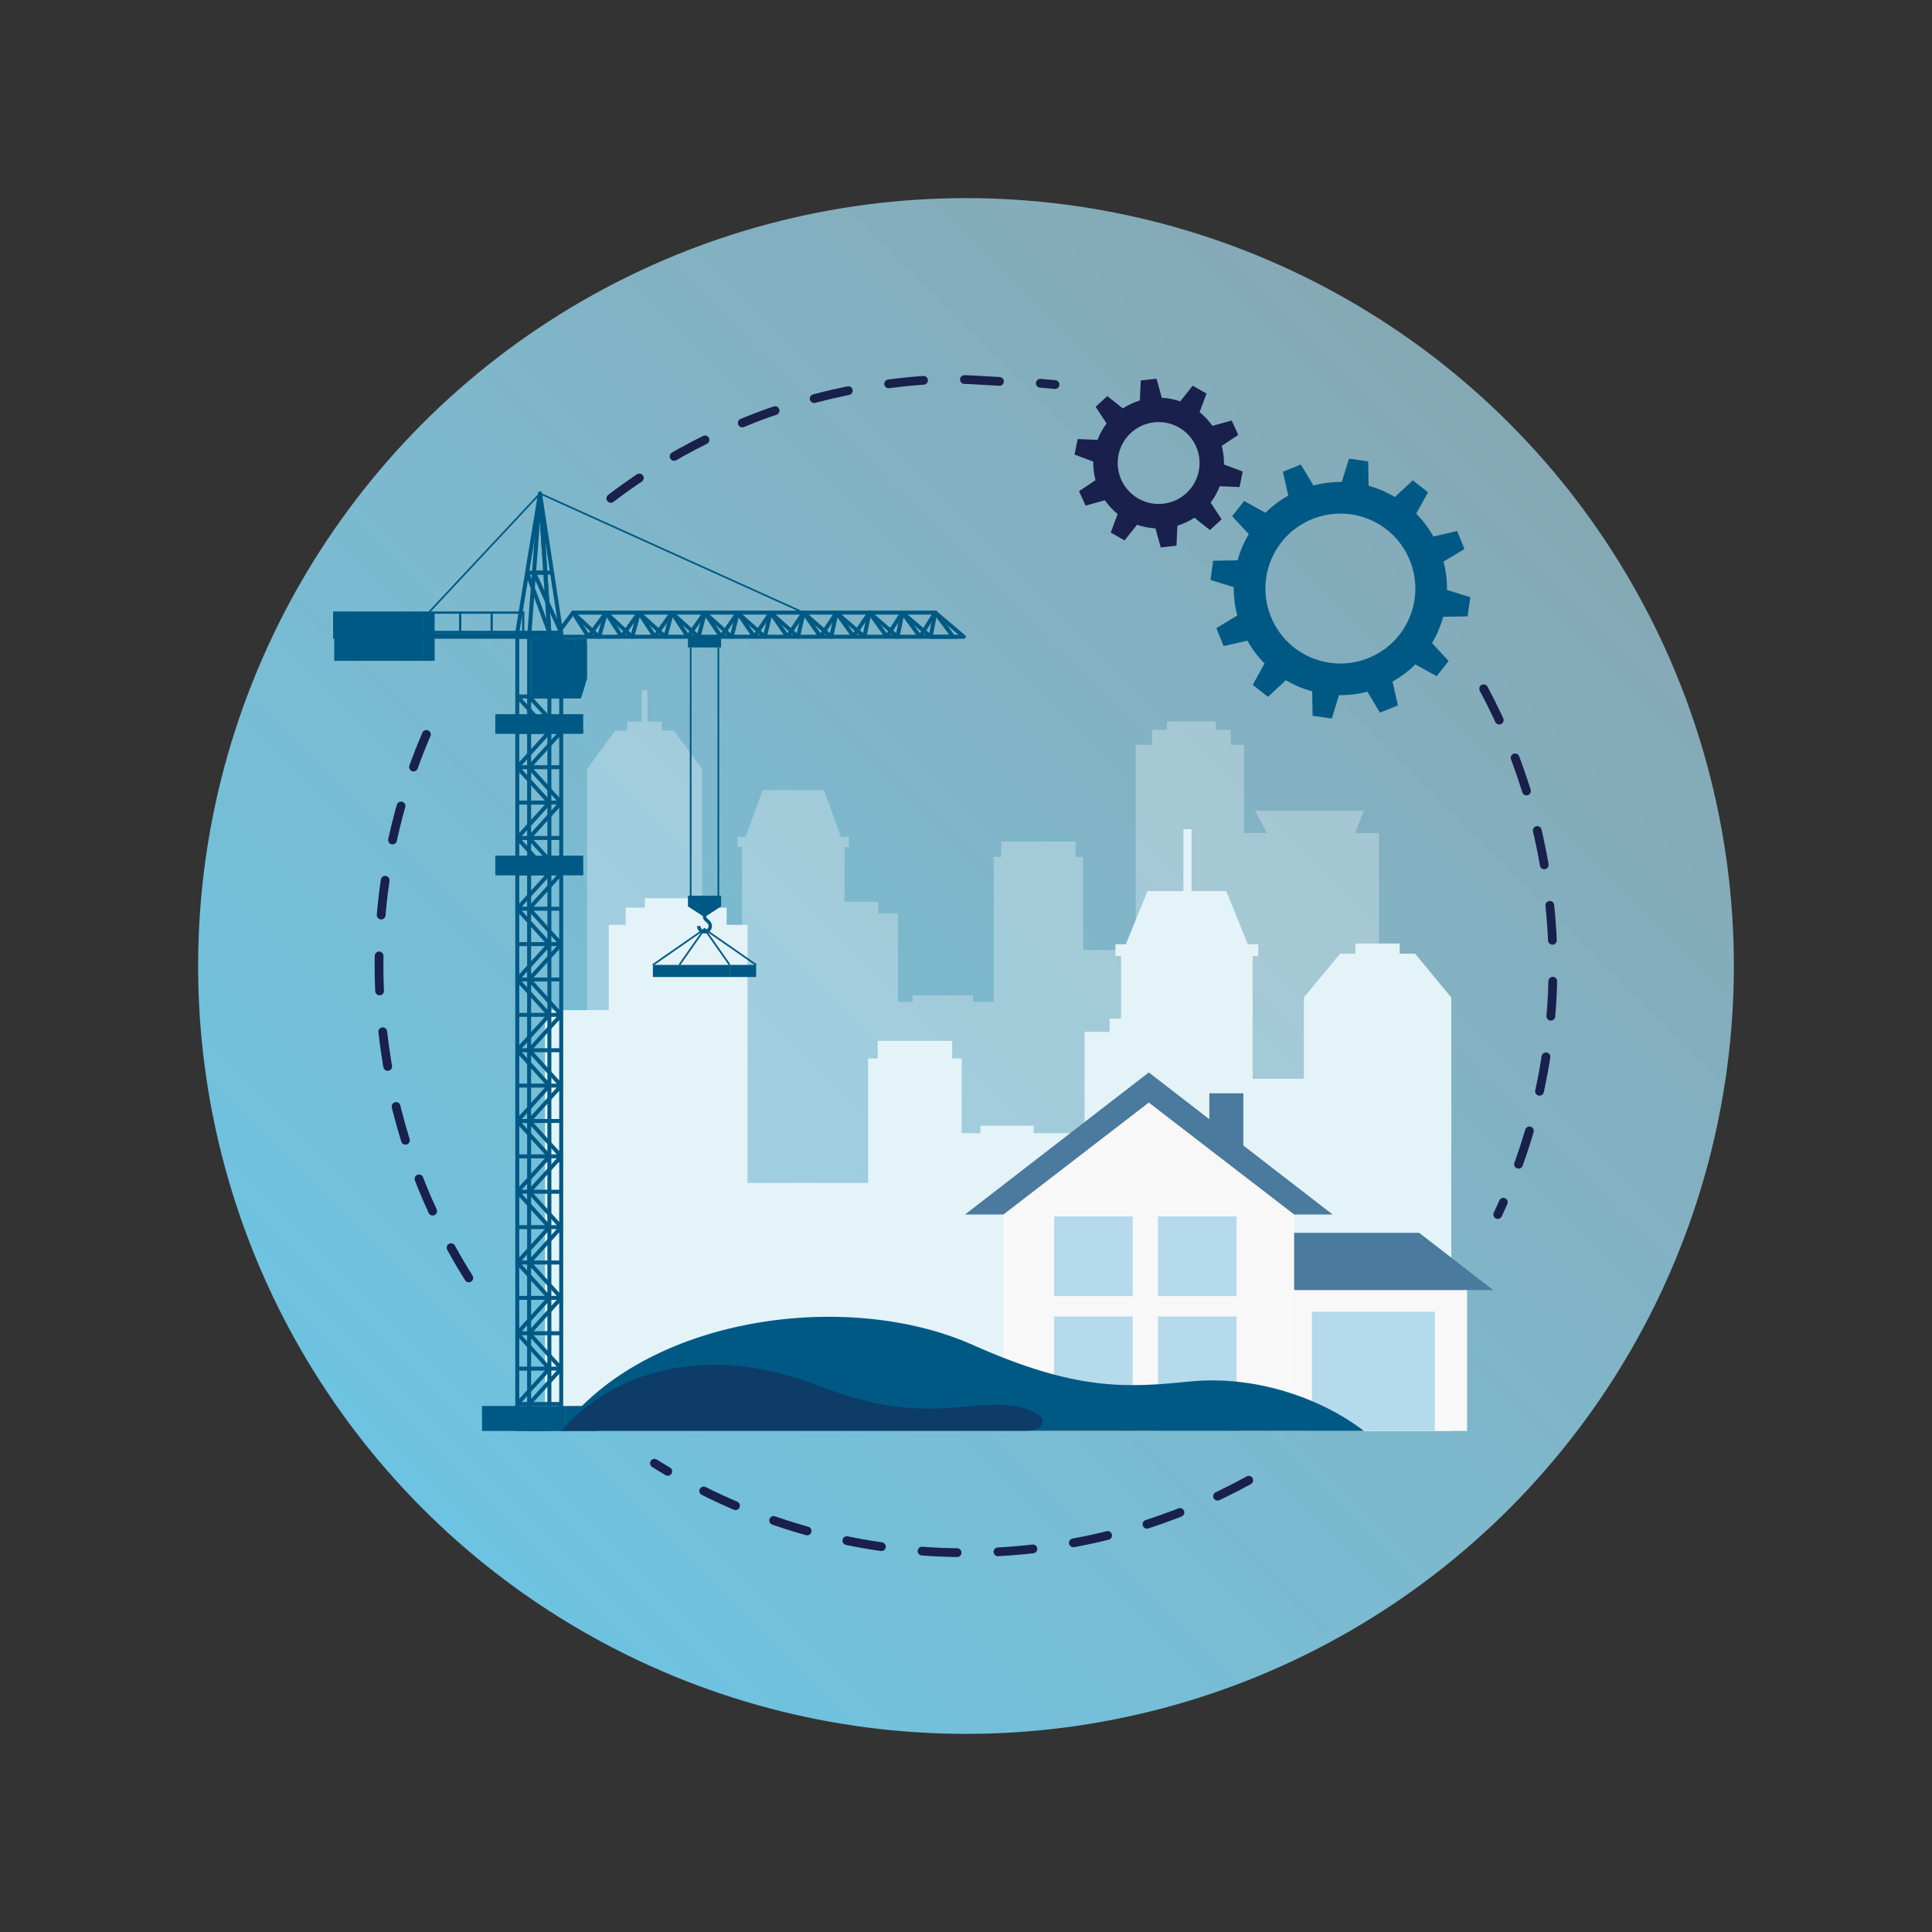 <svg xmlns="http://www.w3.org/2000/svg" xmlns:xlink="http://www.w3.org/1999/xlink" id="Layer_1" viewBox="0 0 1000 1000"><rect x="0" y="0" width="1000" height="1000" fill="#333333" stroke="none"/><defs><style>.cls-1,.cls-2,.cls-3,.cls-4,.cls-5,.cls-6,.cls-7,.cls-8,.cls-9,.cls-10{stroke-width:0px;}.cls-1,.cls-11{fill:none;}.cls-2,.cls-8{fill:#19204b;}.cls-3{fill:#f8f8f8;}.cls-4{fill:#e4f3f8;}.cls-5{fill:url(#linear-gradient);}.cls-6{fill:#4a7a9d;}.cls-7{fill:#005984;}.cls-8{isolation:isolate;opacity:.5;}.cls-12{opacity:.4;}.cls-13{opacity:.7;}.cls-9{fill:#b4daeb;}.cls-11{stroke:#19204b;stroke-dasharray:0 0 18.15 21.175;stroke-linecap:round;stroke-miterlimit:10;stroke-width:4.531px;}.cls-10{fill:#fff;}</style><linearGradient id="linear-gradient" x1="218.96" y1="989.04" x2="781.04" y2="426.96" gradientTransform="translate(1000 1208) rotate(-180)" gradientUnits="userSpaceOnUse"><stop offset="0" stop-color="#a9daec" stop-opacity=".7"></stop><stop offset=".998" stop-color="#6dc3e1"></stop></linearGradient></defs><g id="Layer_1-2"><circle class="cls-5" cx="500" cy="500" r="397.451"></circle></g><path class="cls-7" d="M640.574,290.025l-12.631.227-1.405,9.935,12.065,3.727c-.068,4.984.555,9.924,1.801,14.681l-10.83,6.514,3.75,9.3,12.325-2.809c2.402,4.293,5.381,8.27,8.881,11.827l-6.117,11.056,7.896,6.185,9.266-8.598c2.096,1.246,4.305,2.368,6.604,3.353,2.311.986,4.645,1.79,7.001,2.436l.227,12.631,9.935,1.405,3.727-12.065c4.984.057,9.924-.555,14.681-1.801l6.514,10.83,9.301-3.75-2.809-12.325c4.293-2.402,8.281-5.37,11.827-8.881l11.045,6.117,6.185-7.896-8.598-9.266c1.246-2.096,2.368-4.305,3.353-6.604.974-2.311,1.79-4.645,2.436-6.99l12.631-.227,1.405-9.935-12.076-3.727c.068-4.984-.555-9.924-1.801-14.681l10.83-6.514-3.75-9.3-12.325,2.809c-2.402-4.293-5.381-8.27-8.881-11.827l6.117-11.045-7.896-6.185-9.266,8.598c-2.096-1.246-4.305-2.368-6.604-3.353-2.311-.986-4.645-1.79-6.99-2.436l-.227-12.631-9.935-1.405-3.727,12.065c-4.984-.068-9.924.555-14.681,1.801l-6.514-10.83-9.301,3.75,2.809,12.325c-4.293,2.402-8.27,5.381-11.827,8.881l-11.045-6.117-6.185,7.896,8.598,9.266c-1.246,2.096-2.368,4.305-3.353,6.604-.974,2.288-1.79,4.633-2.436,6.978ZM658.077,289.447c8.394-19.722,31.187-28.898,50.898-20.515,19.722,8.394,28.898,31.175,20.504,50.898-8.394,19.722-31.187,28.898-50.898,20.504-19.711-8.383-28.898-31.164-20.504-50.886Z"></path><path class="cls-2" d="M641.583,252.098l1.643-8.032-9.708-3.648c.068-3.229-.317-6.48-1.167-9.629l8.553-5.675-3.398-7.454-9.992,2.753c-.861-1.235-1.812-2.436-2.855-3.58-1.178-1.291-2.436-2.458-3.75-3.523l3.58-9.618-7.137-4.044-6.468,8.1c-3.081-1.076-6.287-1.699-9.527-1.858l-2.753-9.89-8.145.929-.476,10.354c-3.07.918-6.027,2.288-8.802,4.101l-8.043-6.378-6.049,5.54,5.698,8.655c-2.005,2.628-3.58,5.494-4.713,8.485l-10.252-.442-1.643,8.032,9.708,3.648c-.068,3.24.317,6.48,1.167,9.629l-8.553,5.675,3.398,7.465,9.992-2.753c.861,1.235,1.812,2.436,2.855,3.58,1.178,1.291,2.436,2.458,3.75,3.523l-3.58,9.618,7.137,4.044,6.468-8.1c3.081,1.076,6.287,1.699,9.527,1.858l2.753,9.89,8.145-.929.476-10.354c3.07-.918,6.027-2.288,8.802-4.101l8.043,6.378,6.049-5.54-5.698-8.655c2.005-2.628,3.58-5.494,4.713-8.485l10.252.431ZM614.032,255.292c-8.632,7.907-22.045,7.318-29.952-1.314s-7.318-22.045,1.314-29.952c8.632-7.907,22.045-7.318,29.952,1.314,7.907,8.621,7.318,22.045-1.314,29.952Z"></path><g class="cls-13"><g class="cls-12"><polygon class="cls-10" points="303.887 740.64 303.887 397.937 318.512 378.124 324.697 378.124 324.697 373.514 332.163 373.514 332.163 357.235 335.097 357.235 335.097 373.514 342.573 373.514 342.573 378.124 348.747 378.124 363.372 397.937 363.372 493.967 384.046 493.967 384.046 438.402 381.78 438.402 381.78 433.089 385.983 433.089 394.717 409.016 426.47 409.016 435.205 433.089 439.407 433.089 439.407 438.402 437.13 438.402 437.13 466.711 454.61 466.711 454.61 472.727 464.749 472.727 464.749 518.561 472.395 518.561 472.395 515.207 503.616 515.207 503.616 518.561 514.366 518.561 514.366 443.534 518.241 443.534 518.241 435.57 556.779 435.57 556.779 443.534 560.642 443.534 560.642 491.667 587.853 491.667 587.853 385.488 596.304 385.488 596.304 377.694 604.041 377.694 604.041 373.446 629.291 373.446 629.291 377.694 637.029 377.694 637.029 385.488 643.882 385.488 643.882 431.14 655.743 431.14 649.614 419.642 705.904 419.642 701.362 431.14 713.766 431.14 713.766 740.64 303.887 740.64"></polygon></g></g><polygon class="cls-4" points="282.081 522.865 315.068 522.865 315.068 478.685 323.848 478.685 323.848 469.781 333.771 469.781 333.771 464.921 366.17 464.921 366.17 469.781 376.094 469.781 376.094 478.685 386.924 478.685 386.924 612.291 449.342 612.291 449.342 547.844 454.304 547.844 454.304 538.736 492.831 538.736 492.831 547.844 497.793 547.844 497.793 586.507 507.433 586.507 507.433 582.667 535.029 582.667 535.029 586.507 561.356 586.507 561.356 534.092 574.349 534.092 574.349 527.215 580.263 527.215 580.263 494.828 577.351 494.828 577.351 488.756 582.732 488.756 593.947 461.228 612.537 461.228 612.537 429.203 616.751 429.203 616.751 461.228 634.672 461.228 645.876 488.756 651.268 488.756 651.268 494.828 648.357 494.828 648.357 558.379 674.876 558.379 674.876 516.284 693.636 493.616 701.566 493.616 701.566 488.348 724.494 488.348 724.494 493.616 732.424 493.616 751.183 516.284 751.183 740.64 282.081 740.64 282.081 522.865"></polygon><rect class="cls-3" x="669.971" y="665.817" width="89.391" height="74.823"></rect><rect class="cls-9" x="679.056" y="678.946" width="63.608" height="61.694"></rect><rect class="cls-6" x="625.961" y="565.879" width="17.593" height="27.494"></rect><polygon class="cls-6" points="734.542 638.108 659.062 638.108 659.062 667.72 696.23 667.72 736.853 667.72 772.843 667.72 734.542 638.108"></polygon><polygon class="cls-6" points="594.616 555.083 499.515 628.603 689.728 628.603 594.616 555.083"></polygon><polygon class="cls-3" points="594.616 570.693 519.396 628.603 519.396 740.64 669.847 740.64 669.847 628.603 594.616 570.693"></polygon><rect class="cls-9" x="545.61" y="629.611" width="40.668" height="41.224"></rect><rect class="cls-9" x="599.385" y="629.611" width="40.668" height="41.224"></rect><rect class="cls-9" x="545.61" y="681.427" width="40.668" height="41.224"></rect><rect class="cls-9" x="599.385" y="681.427" width="40.668" height="59.224"></rect><path class="cls-1" d="M226.062,372.891c20.912-45.041,52.574-84.26,91.883-114.189"></path><path class="cls-1" d="M340.534,758.119c-38.686-24.276-71.64-57.072-96.086-95.928"></path><path class="cls-1" d="M777.023,629.408c-24.73,52.733-64.231,97.423-113.475,128.451"></path><path class="cls-11" d="M316.165,257.955c11.634-8.859,23.948-16.913,36.851-24.05,38.697-21.422,82.696-34.687,129.81-37.361,18.012-1.02,35.627,1.609,53.062,1.586l10.195.918"></path><path class="cls-11" d="M242.656,661.444c-3.886-6.174-7.556-12.506-11.011-18.986-20.017-37.621-32.41-80.079-34.97-125.415-2.923-51.657,7.239-101.037,27.596-144.9"></path><path class="cls-11" d="M646.35,766.185c-38.539,21.218-82.322,34.359-129.176,37.009-65.307,3.704-126.956-13.515-178.443-45.811"></path><path class="cls-11" d="M767.936,356.488c20.266,37.814,32.807,80.544,35.389,126.197,2.945,52.076-7.397,101.841-28.094,145.964"></path><rect class="cls-7" x="208.498" y="285.81" width="84.406" height=".884" transform="translate(-129.613 273.907) rotate(-46.929)"></rect><rect class="cls-7" x="347.275" y="211.398" width=".884" height="149.722" transform="translate(-56.357 485.194) rotate(-65.675)"></rect><rect class="cls-7" x="218.835" y="317.088" width="6.129" height="24.956"></rect><rect class="cls-7" x="172.987" y="317.088" width="45.845" height="24.956"></rect><polygon class="cls-7" points="338.189 499.79 337.68 499.065 364.777 480.26 378.042 499.167 377.317 499.676 364.55 481.483 338.189 499.79"></polygon><polygon class="cls-7" points="391.138 499.79 364.777 481.483 352.01 499.676 351.285 499.167 364.55 480.26 364.913 480.509 391.647 499.065 391.138 499.79"></polygon><rect class="cls-7" x="337.929" y="499.427" width="39.739" height="6.276"></rect><rect class="cls-7" x="377.669" y="499.427" width="13.718" height="6.276"></rect><path class="cls-7" d="M364.664,483.171c-2.13,0-3.863-1.733-3.863-3.863h1.767c0,1.155.94,2.096,2.096,2.096s2.096-.94,2.096-2.096c0-.623-.295-1.11-.544-1.405-.113-.136-.329-.317-.555-.498-.748-.623-1.892-1.575-1.892-3.263h1.767c0,.804.498,1.28,1.246,1.903.283.238.555.464.782.736.623.748.952,1.631.952,2.538.011,2.118-1.722,3.852-3.852,3.852Z"></path><polygon class="cls-7" points="356.077 463.607 356.077 469.158 364.664 474.698 373.239 469.158 373.239 463.607 356.077 463.607"></polygon><rect class="cls-7" x="357.051" y="335.111" width=".884" height="128.496"></rect><rect class="cls-7" x="371.381" y="335.111" width=".884" height="128.496"></rect><path class="cls-7" d="M499.526,328.778l-14.738-12.472c-.011-.011-.034-.023-.045-.034-.034-.023-.057-.045-.091-.068s-.057-.034-.091-.045-.057-.023-.091-.034-.068-.023-.113-.034c-.023,0-.034-.011-.045-.011h-.034c-.034-.011-.079-.011-.113-.011h-.091c-.034,0-.079.011-.113.011s-.057.011-.091.011c-.034.011-.068.023-.102.034s-.057.023-.091.034-.057.034-.091.045c-.034.023-.057.034-.079.057-.023.023-.045.034-.068.057-.034.023-.057.057-.079.079-.011.011-.023.011-.023.023-.011.011-.023.023-.023.045-.023.034-.045.068-.068.102-.011.023-.034.057-.045.079-.011.034-.034.068-.045.102s-.023.068-.034.102c0,.023-.011.034-.011.057l-2.084,10.739-13.277-11.328c-.011-.011-.023-.023-.045-.034-.034-.023-.057-.045-.091-.068s-.057-.034-.091-.045-.057-.023-.091-.034-.068-.023-.102-.034c-.011,0-.034-.011-.045-.011h-.045c-.034-.011-.068-.011-.113-.011h-.102c-.034,0-.068,0-.102.011-.034,0-.068.011-.102.023-.034.011-.057.023-.091.034s-.068.023-.091.034c-.034.011-.057.034-.091.045s-.057.034-.079.057c-.023.023-.057.045-.079.057-.023.023-.057.045-.079.079l-.034.034c-.011.011-.023.034-.034.045-.023.034-.045.057-.057.091-.023.034-.034.057-.045.091s-.023.057-.034.091-.023.068-.034.113c0,.011-.011.034-.011.045l-2.186,10.75-13.175-11.328c-.011-.011-.023-.023-.034-.023-.034-.023-.057-.045-.091-.068-.023-.023-.057-.034-.091-.045s-.057-.023-.091-.045c-.034-.011-.068-.023-.102-.034-.011,0-.034-.011-.045-.011h-.045c-.034-.011-.068-.011-.113-.011h-.102c-.034,0-.068,0-.102.011-.034,0-.068.011-.091.011-.034.011-.068.023-.102.034s-.057.023-.079.034c-.034.011-.068.034-.102.045-.023.011-.057.034-.079.045-.034.023-.057.045-.079.068l-.068.068-.034.034c-.011.011-.023.034-.034.045-.023.023-.045.057-.057.091-.023.034-.034.057-.045.091s-.023.057-.034.091-.023.068-.034.102c0,.011-.011.034-.011.045l-2.288,10.762-13.073-11.328c-.011-.011-.023-.011-.034-.023-.034-.023-.057-.045-.091-.068-.023-.023-.057-.034-.091-.045s-.057-.023-.091-.034-.068-.023-.113-.034c-.011,0-.023-.011-.045-.011h-.045c-.034-.011-.079-.011-.113-.011h-.102c-.034,0-.068,0-.102.011-.034,0-.068.011-.102.023-.034.011-.057.011-.091.023-.034.011-.068.023-.102.034s-.057.023-.079.045c-.034.023-.057.034-.091.057-.023.023-.045.034-.068.057-.034.023-.057.057-.091.079l-.034.034c-.011.011-.011.023-.023.034-.023.034-.045.057-.068.091-.023.023-.034.057-.045.079-.011.034-.023.057-.045.091-.011.034-.023.068-.034.102,0,.011-.011.023-.011.045l-2.39,10.773-12.971-11.328c-.011-.011-.023-.011-.034-.023-.034-.023-.057-.045-.091-.068-.023-.023-.057-.034-.091-.045s-.057-.023-.091-.034-.068-.023-.102-.034c-.011,0-.023-.011-.045-.011-.011,0-.034,0-.045-.011-.034-.011-.068-.011-.113-.011h-.102c-.034,0-.057,0-.091.011-.034,0-.068.011-.113.023-.034.011-.057.011-.079.023-.034.011-.068.023-.102.034-.023.011-.057.023-.079.045-.034.023-.068.034-.091.057-.023.011-.045.034-.068.057-.034.023-.057.057-.091.079l-.034.034c-.011.011-.011.023-.023.034-.023.034-.045.057-.068.091-.023.023-.034.057-.045.079-.011.034-.023.057-.045.091-.011.034-.023.068-.034.102,0,.011-.011.023-.011.045l-2.492,10.784-12.869-11.328c-.011-.011-.023-.011-.034-.023-.023-.023-.057-.045-.091-.068s-.057-.034-.091-.057c-.023-.011-.057-.023-.091-.034s-.068-.023-.102-.034c-.011,0-.023-.011-.034-.011-.023,0-.034,0-.045-.011-.034-.011-.068-.011-.102-.011h-.102c-.034,0-.057,0-.091.011-.034,0-.068.011-.102.023-.034.011-.057.011-.091.023-.034.011-.068.023-.102.034s-.057.023-.091.045c-.034.011-.057.034-.091.057-.023.023-.057.034-.079.057-.034.023-.057.045-.079.079l-.034.034c-.011.011-.011.023-.023.034-.023.034-.045.057-.068.091-.023.023-.034.057-.045.091s-.023.057-.045.091c-.011.034-.023.068-.034.102,0,.011-.011.023-.011.034l-2.594,10.796-12.767-11.328c-.011-.011-.023-.011-.034-.023-.034-.023-.057-.045-.091-.068-.023-.023-.057-.034-.079-.045-.034-.011-.057-.034-.091-.045s-.068-.023-.102-.034c-.011,0-.023-.011-.034-.011-.023,0-.034,0-.057-.011-.034-.011-.068-.011-.113-.011h-.091c-.034,0-.068,0-.102.011-.034,0-.057.011-.091.011-.034.011-.068.011-.102.023-.023.011-.057.023-.079.034-.034.011-.068.034-.102.045-.023.011-.045.034-.079.045-.034.023-.057.045-.091.068-.023.023-.045.045-.079.068-.011.011-.034.023-.045.034s-.011.023-.023.034c-.023.023-.045.057-.057.091-.023.023-.034.057-.057.091-.011.034-.023.057-.045.091-.011.034-.023.068-.034.102,0,.011-.011.023-.011.034l-2.696,10.807-12.654-11.328c-.011-.011-.023-.011-.034-.023-.034-.023-.057-.045-.091-.068-.023-.023-.057-.034-.079-.045-.034-.011-.057-.023-.091-.045-.034-.011-.068-.023-.102-.034-.011,0-.023-.011-.034-.011-.023,0-.034,0-.057-.011-.034-.011-.068-.011-.113-.011h-.193c-.034,0-.068.011-.113.011-.034.011-.057.011-.091.023-.034.011-.068.023-.102.034-.023.011-.057.023-.079.034-.034.023-.068.034-.091.057-.023.011-.045.034-.068.057-.034.023-.057.057-.091.079l-.034.034c-.011.011-.011.023-.023.023-.023.034-.045.057-.068.091-.023.023-.034.057-.045.079-.011.034-.023.057-.045.091-.011.034-.023.068-.034.102,0,.011-.011.023-.011.034l-2.798,10.83-12.552-11.328c-.011-.011-.023-.011-.023-.023-.034-.023-.057-.045-.091-.068-.023-.023-.057-.034-.079-.045-.034-.011-.057-.034-.091-.045s-.068-.023-.102-.034c-.011,0-.023-.011-.034-.011-.023,0-.045,0-.057-.011-.034-.011-.068-.011-.102-.023h-.204c-.034,0-.068.011-.102.011-.034.011-.068.011-.091.023-.034.011-.057.023-.091.034s-.068.023-.091.045c-.034.011-.057.034-.079.045-.023.023-.057.034-.079.057-.023.023-.057.045-.079.068-.011.011-.034.023-.045.034s-.011.023-.023.034c-.023.023-.045.057-.068.091-.023.023-.034.057-.057.079-.011.023-.023.057-.045.091-.011.034-.034.068-.045.102,0,.011-.011.023-.011.034l-2.9,10.841-12.45-11.328c-.011-.011-.023-.011-.023-.023-.023-.023-.057-.045-.091-.068-.023-.023-.057-.034-.079-.057-.023-.011-.057-.023-.079-.034-.034-.011-.068-.034-.113-.045-.011,0-.023-.011-.034-.011-.023,0-.034,0-.057-.011-.034-.011-.079-.011-.113-.023h-.193c-.034,0-.068.011-.102.011-.034.011-.068.011-.102.023-.034.011-.057.023-.091.034s-.068.023-.091.045c-.023.011-.057.034-.079.045-.034.023-.057.034-.079.057-.023.023-.057.045-.079.068-.011.011-.034.023-.045.045-.011.011-.011.023-.023.023-.023.023-.045.057-.068.091-.023.023-.034.057-.057.091-.011.023-.023.057-.034.079-.011.034-.034.068-.045.102,0,.011-.011.023-.011.034l-3.002,10.852-12.348-11.34-.023-.023c-.034-.023-.057-.045-.091-.068-.023-.023-.057-.034-.079-.057-.023-.011-.057-.034-.091-.045s-.068-.034-.102-.045c-.011,0-.023-.011-.034-.011-.023-.011-.034-.011-.057-.011-.034-.011-.079-.011-.113-.023h-.193c-.034,0-.068.011-.091.011-.034.011-.068.011-.102.023-.034.011-.057.023-.091.034s-.068.023-.102.045c-.034.011-.057.034-.079.045-.034.023-.057.034-.079.057-.034.023-.057.045-.079.068-.011.011-.034.023-.045.045l-.023.023c-.023.023-.045.057-.068.091-.023.023-.034.057-.057.079-.011.023-.023.057-.045.091-.011.034-.034.068-.045.102,0,.011-.011.023-.011.034l-3.104,10.864-12.246-11.34c-.419-.385-1.076-.363-1.461.057s-.363,1.076.057,1.461l13.469,12.472c.011.011.023.011.023.023.023.023.057.045.079.057.023.023.057.034.091.057.023.011.057.023.079.045.034.011.068.034.102.045.011,0,.023.011.034.011.023.011.045.011.068.011s.034.011.057.011c.057.011.113.011.17.011.068,0,.125-.011.193-.023.023,0,.034-.011.057-.011.045-.011.091-.023.125-.045.023-.011.045-.023.068-.023.045-.023.079-.045.125-.068.011-.011.034-.023.045-.034.057-.034.102-.079.147-.125l.011-.011c.011-.011.011-.023.023-.034.034-.034.057-.079.091-.113.011-.023.023-.045.034-.057.023-.034.034-.068.045-.102.011-.023.023-.045.023-.068,0-.011.011-.023.011-.034l3.115-10.864,12.359,11.34c.011.011.023.011.034.023.023.023.057.045.079.057.034.023.057.034.091.057.023.011.057.023.079.034.034.011.068.034.113.045.011,0,.023.011.034.011.023,0,.034.011.057.011.011,0,.034.011.057.011.057.011.113.011.17.011.068,0,.125-.011.193-.023.023,0,.034-.011.057-.011.045-.011.091-.023.125-.045.023-.011.045-.023.068-.023.045-.023.079-.045.125-.068.011-.011.034-.023.045-.034.057-.034.102-.079.147-.125l.011-.011c.011-.011.011-.023.023-.034.034-.034.057-.079.091-.113.011-.023.023-.045.034-.057.023-.034.034-.068.045-.102.011-.023.023-.045.023-.079,0-.011.011-.023.011-.034l3.002-10.852,12.461,11.34c.011.011.023.011.034.023.023.023.057.045.079.057.034.023.057.034.091.057.023.011.045.023.079.034s.079.034.113.045c.011,0,.023.011.045.011s.034.011.057.011c.011,0,.034.011.045.011.057.011.113.011.17.011.068,0,.125-.011.193-.023.023,0,.034-.011.057-.011.045-.011.091-.023.136-.045.023-.011.045-.023.057-.023.045-.023.079-.045.125-.068.011-.011.034-.023.045-.034.057-.034.102-.079.147-.136l.011-.011c.011-.011.011-.023.023-.023.034-.034.057-.079.091-.113.011-.023.023-.045.034-.057.023-.034.034-.068.045-.102.011-.023.023-.045.023-.079,0-.011.011-.023.011-.045l2.9-10.841,12.563,11.34c.011.011.023.011.034.023.023.023.057.045.079.057.034.023.057.034.091.057.023.011.057.023.079.034.034.011.068.034.113.045.011,0,.034.011.045.011s.034.011.045.011.034.011.045.011c.057.011.113.011.17.011.068,0,.125-.011.193-.023.023,0,.034-.011.057-.011.045-.011.091-.023.136-.045.023-.011.045-.023.068-.023.045-.023.079-.045.125-.068.011-.011.034-.023.045-.034.057-.034.102-.079.147-.136l.011-.011c.011-.011.011-.023.023-.034.034-.034.057-.079.091-.113.011-.023.023-.045.034-.057.023-.034.034-.068.045-.102.011-.023.023-.045.023-.079,0-.011.011-.023.011-.045l2.798-10.83,12.676,11.34c.011.011.023.011.034.023.023.023.045.034.079.057s.057.034.091.057c.023.011.057.023.079.034.034.011.079.034.113.045.011,0,.034.011.045.011h.023c.068.011.147.023.215.023h0c.068,0,.136-.011.193-.023.023,0,.034-.011.057-.011.045-.011.091-.023.136-.045.023-.011.045-.023.057-.023.045-.023.079-.045.125-.068.011-.011.034-.023.045-.034.057-.045.102-.079.147-.136h0c.011-.011.011-.023.023-.023.034-.034.068-.079.091-.125.011-.023.023-.045.034-.057.023-.034.034-.068.045-.113.011-.023.023-.045.023-.079,0-.011.011-.034.011-.045l2.696-10.818,12.778,11.34c.011.011.023.023.034.023.023.023.045.034.079.057s.057.034.091.057c.023.011.045.023.079.034s.079.034.113.045c.011,0,.034.011.045.011h.023c.068.011.136.023.215.023h.011c.068,0,.136-.011.193-.023.023,0,.034-.011.057-.011.045-.011.091-.023.136-.045.023-.011.045-.023.057-.023.045-.023.079-.045.125-.068.011-.011.034-.023.045-.034.057-.045.102-.091.147-.136h0c.011-.011.011-.023.023-.023.034-.034.057-.079.091-.125.011-.023.023-.045.034-.068.023-.034.034-.068.045-.102.011-.023.023-.057.023-.079,0-.011.011-.034.011-.045l2.594-10.807,12.88,11.317c.011.011.023.023.045.034.023.023.045.034.068.057.034.023.068.034.102.057.023.011.045.023.068.034.045.011.079.034.125.045.011,0,.034.011.045.011h.023c.068.011.136.023.204.023h.011c.068,0,.136-.011.193-.023.023,0,.034-.011.057-.011.045-.011.091-.023.136-.045.023-.011.045-.023.068-.023.045-.023.079-.045.125-.068.011-.011.034-.023.045-.034.057-.045.102-.091.147-.136h0c.011-.011.011-.023.023-.034.034-.034.057-.079.091-.125.011-.023.023-.045.034-.068.023-.034.034-.068.045-.102.011-.023.023-.057.023-.079,0-.011.011-.034.011-.045l2.492-10.796,12.982,11.34c.011.011.034.023.045.034.023.023.045.034.079.057s.068.034.091.057c.023.011.045.023.068.034.045.011.079.034.125.045.011,0,.034.011.045.011h.023c.068.011.136.023.204.023h.011c.068,0,.136-.011.193-.023.023,0,.034-.011.057-.011.045-.011.091-.023.136-.045.023-.011.045-.023.068-.034.045-.023.079-.045.125-.068.023-.011.034-.023.057-.034.057-.045.102-.091.147-.136h0c.011-.011.011-.023.023-.023.034-.045.068-.079.091-.125.011-.023.023-.045.034-.068.023-.034.034-.068.045-.102.011-.023.023-.057.023-.079s.011-.034.011-.057l2.39-10.784,13.084,11.34c.011.011.034.023.045.034.023.023.045.034.079.057s.068.034.091.057c.023.011.045.023.079.034.045.011.079.034.125.045.011,0,.034.011.045.011h.011c.068.011.125.023.193.023h.011c.068,0,.136-.011.204-.023.023,0,.034-.011.057-.011.045-.011.091-.023.136-.045.023-.011.045-.023.068-.034.045-.023.079-.045.125-.068.023-.011.034-.023.057-.034.057-.045.102-.091.147-.136h0q.011-.011.011-.023c.034-.045.068-.091.091-.136.011-.023.023-.045.034-.068.023-.034.034-.068.045-.113.011-.023.023-.057.023-.079s.011-.034.023-.057l2.288-10.773,13.186,11.34c.011.011.034.023.045.034.023.023.045.034.079.057s.068.034.102.057c.023.011.045.023.068.034.045.023.091.034.136.045.011,0,.023.011.045.011h.011c.057.011.125.023.181.023h.011c.068,0,.136-.011.204-.023.023,0,.034-.011.057-.011.045-.011.091-.023.136-.045.023-.011.045-.023.068-.034.045-.023.079-.045.125-.068.023-.011.034-.023.057-.034.057-.045.102-.091.147-.136h0q.011-.011.011-.023c.034-.045.068-.091.091-.136.011-.023.023-.045.034-.068.011-.034.034-.068.045-.102.011-.023.023-.057.023-.079s.011-.034.011-.057l2.186-10.762,13.288,11.34c.011.011.034.023.045.034.023.023.045.034.079.057s.068.034.091.057c.023.011.034.023.057.023q.011,0,.023.011c.034.011.079.023.113.034.023,0,.034.011.057.011h.011c.057.011.113.011.17.011h17.162c.43,0,.816-.272.974-.68.147-.431.023-.884-.306-1.167ZM482.953,328.529l1.847-9.516,11.249,9.516h-13.095Z"></path><rect class="cls-7" x="172.389" y="327.68" width="119.128" height="2.923"></rect><path class="cls-7" d="M271.398,327.68h-98.998v-11.181h98.998v11.181ZM173.579,326.501h96.641v-8.825h-96.641v8.825Z"></path><rect class="cls-7" x="188.69" y="317.088" width="1.178" height="10.003"></rect><rect class="cls-7" x="205.003" y="317.088" width="1.178" height="10.003"></rect><rect class="cls-7" x="221.305" y="317.088" width="1.178" height="10.003"></rect><rect class="cls-7" x="237.606" y="317.088" width="1.178" height="10.003"></rect><rect class="cls-7" x="253.907" y="317.088" width="1.178" height="10.003"></rect><path class="cls-7" d="M275.012,328.529l2.118-28.026,5.132,11.34,1.054,15.712c.034.544.487.963,1.031.963h6.129c.306,0,.589-.136.782-.363s.283-.532.238-.838l-10.977-72.07c0-.023-.011-.057-.023-.079-.011-.034-.011-.068-.023-.102-.011-.034-.034-.068-.045-.102-.011-.023-.023-.057-.034-.079-.023-.034-.045-.068-.079-.102-.011-.023-.023-.034-.034-.057l-.102-.102c-.011-.011-.023-.023-.045-.034-.045-.034-.091-.057-.136-.091-.011-.011-.023-.011-.034-.023-.113-.057-.249-.102-.385-.113h-.204c-.023,0-.057.011-.079.023-.045.011-.079.011-.125.023-.023.011-.034.011-.045.023-.045.023-.091.034-.136.057-.011.011-.023.023-.034.023-.045.023-.079.057-.125.091l-.045.045c-.034.034-.068.057-.091.091-.011.023-.034.045-.045.068-.023.034-.045.068-.068.102-.011.023-.023.057-.034.079-.011.034-.034.068-.045.102-.011.023-.011.057-.023.091-.011.034-.011.079-.023.113v.023l-5.54,73.192h2.096v.023ZM285.32,326.456l-.623-9.233,4.18,9.233h-3.557ZM288.345,320.237l-4.033-8.904-.929-13.888h1.495l3.466,22.792ZM284.55,295.36h-1.314l-1.042-15.486,2.356,15.486ZM281.877,305.963l-3.863-8.519h3.285l.578,8.519ZM279.452,269.917l1.711,25.443h-3.636l1.926-25.443Z"></path><path class="cls-7" d="M484.641,316.057h-188.525l-10.739,14.545h210.003l-10.739-14.545ZM313.63,318.912l6.219,9.618h-13.231l7.012-9.618ZM304.635,327.736l-6.117-9.606h13.129l-7.012,9.606ZM315.578,318.119h13.129l-6.922,9.606-6.208-9.606ZM330.69,318.912l6.31,9.618h-13.231l6.922-9.618ZM332.639,318.119h13.129l-6.831,9.606-6.299-9.606ZM347.739,318.912l6.389,9.618h-13.231l6.842-9.618ZM349.699,318.119h13.129l-6.74,9.606-6.389-9.606ZM364.799,318.912l6.48,9.618h-13.231l6.752-9.618ZM366.759,318.119h13.129l-6.65,9.606-6.48-9.606ZM381.848,318.912l6.57,9.618h-13.231l6.661-9.618ZM383.808,318.119h13.129l-6.57,9.606-6.559-9.606ZM398.909,318.912l6.661,9.618h-13.231l6.57-9.618ZM400.869,318.119h13.129l-6.48,9.606-6.65-9.606ZM415.958,318.912l6.752,9.618h-13.231l6.48-9.618ZM417.929,318.119h13.129l-6.389,9.606-6.74-9.606ZM433.018,318.912l6.842,9.618h-13.231l6.389-9.618ZM434.989,318.119h13.095l-6.4,9.414-6.695-9.414ZM450.056,318.889l6.944,9.64h-13.492l6.548-9.64ZM452.05,318.119h13.129l-6.208,9.606-6.922-9.606ZM467.128,318.912l7.012,9.618h-13.231l6.219-9.618ZM469.11,318.119h13.129l-6.117,9.606-7.012-9.606ZM484.177,318.912l7.103,9.618h-13.231l6.129-9.618ZM296.569,318.912l6.129,9.618h-13.231l7.103-9.618Z"></path><path class="cls-7" d="M280.54,255.349c-.034-.521-.453-.94-.986-.963-.532-.034-.986.351-1.065.872l-11.781,72.07c-.045.306.034.612.227.838s.487.363.793.363h16.619c.283,0,.555-.125.759-.329.193-.215.295-.487.272-.782l-4.837-72.07ZM282.851,320.464l-8.542-23.019h7.001l1.541,23.019ZM279.09,264.457l2.073,30.903h-7.125l5.052-30.903ZM273.211,300.424l9.663,26.032h-13.911l4.248-26.032Z"></path><rect class="cls-7" x="297.654" y="330.6" width="6.129" height="20.595"></rect><polygon class="cls-7" points="297.657 351.197 303.786 351.197 300.716 361.528 294.587 361.528 297.657 351.197"></polygon><rect class="cls-7" x="297.654" y="333.074" width="6.129" height="18.125"></rect><polygon class="cls-7" points="301.452 359.048 303.786 351.197 297.657 351.197 295.323 359.048 301.452 359.048"></polygon><polygon class="cls-7" points="294.587 361.528 274.898 361.528 274.898 330.602 297.657 330.602 297.657 351.197 294.587 361.528"></polygon><polygon class="cls-7" points="295.323 359.048 297.657 351.197 297.657 333.072 285.388 333.072 285.388 359.048 295.323 359.048"></polygon><rect class="cls-7" x="292.774" y="727.734" width="15.961" height="12.903"></rect><rect class="cls-7" x="249.501" y="727.748" width="43.274" height="12.903"></rect><rect class="cls-7" x="289.597" y="442.894" width="12.268" height="9.153"></rect><rect class="cls-7" x="256.365" y="442.888" width="33.237" height="9.153"></rect><rect class="cls-7" x="256.365" y="451.01" width="33.237" height="2.062"></rect><rect class="cls-7" x="289.603" y="451.01" width="12.268" height="2.062"></rect><rect class="cls-7" x="289.597" y="369.643" width="12.268" height="9.153"></rect><rect class="cls-7" x="256.365" y="369.651" width="33.237" height="9.153"></rect><rect class="cls-7" x="256.365" y="377.773" width="33.237" height="2.062"></rect><rect class="cls-7" x="289.603" y="377.773" width="12.268" height="2.062"></rect><rect class="cls-7" x="356.077" y="329.571" width="17.162" height="5.551"></rect><path class="cls-7" d="M266.708,327.68v412.949h18.68v-412.949h-18.68ZM268.77,330.602h14.557v28.853h-14.557v-28.853ZM270.073,432.704l13.254-14.602v14.602h-13.254ZM283.327,434.766v14.602l-13.254-14.602h13.254ZM270.073,396.08l13.254-14.602v14.602h-13.254ZM283.327,398.141v14.602l-13.254-14.602h13.254ZM283.327,361.517v14.602l-13.254-14.602h13.254ZM268.77,363.16l13.254,14.602h-13.254v-14.602ZM268.77,379.835h13.254l-13.254,14.602v-14.602ZM268.77,399.784l13.254,14.602h-13.254v-14.602ZM268.77,416.459h13.254l-13.254,14.602v-14.602ZM268.77,436.408l13.254,14.602h-13.254v-14.602ZM283.327,454.715v14.602h-13.254l13.254-14.602ZM268.77,453.083h13.254l-13.254,14.602v-14.602ZM268.77,707.369v-14.602l13.254,14.602h-13.254ZM282.024,709.43l-13.254,14.602v-14.602h13.254ZM268.77,670.744v-14.602l13.254,14.602h-13.254ZM282.024,672.806l-13.254,14.602v-14.602h13.254ZM268.77,634.12v-14.602l13.254,14.602h-13.254ZM282.024,636.193l-13.254,14.602v-14.602h13.254ZM268.77,597.496v-14.602l13.254,14.602h-13.254ZM282.024,599.569l-13.254,14.602v-14.602h13.254ZM268.77,560.883v-14.602l13.254,14.602h-13.254ZM282.024,562.945l-13.254,14.602v-14.602h13.254ZM268.77,524.259v-14.602l13.254,14.602h-13.254ZM282.024,526.32l-13.254,14.602v-14.602h13.254ZM268.77,487.634v-14.602l13.254,14.602h-13.254ZM282.024,489.696l-13.254,14.602v-14.602h13.254ZM283.327,738.578h-14.557v-10.83h14.557v10.83ZM283.327,725.675h-13.254l13.254-14.602v14.602ZM283.327,705.726l-13.254-14.602h13.254v14.602ZM283.327,689.051h-13.254l13.254-14.602v14.602ZM283.327,669.102l-13.254-14.602h13.254v14.602ZM283.327,652.438h-13.254l13.254-14.602v14.602ZM283.327,632.477l-13.254-14.602h13.254v14.602ZM283.327,615.814h-13.254l13.254-14.602v14.602ZM283.327,595.853l-13.254-14.602h13.254v14.602ZM283.327,579.189h-13.254l13.254-14.602v14.602ZM283.327,559.24l-13.254-14.602h13.254v14.602ZM283.327,542.565h-13.254l13.254-14.602v14.602ZM283.327,522.616l-13.254-14.602h13.254v14.602ZM283.327,505.941h-13.254l13.254-14.602v14.602ZM283.327,485.992l-13.254-14.602h13.254v14.602Z"></path><path class="cls-7" d="M272.837,328.529v412.099h18.68v-412.099h-18.68ZM274.898,330.602h14.557v28.853h-5.098v2.062h5.098v14.602l-14.557-16.041v-29.476ZM289.455,398.141v14.602l-14.194-15.633,14.194-15.633v14.602h-5.098v2.062h5.098ZM289.455,434.766v14.602l-14.194-15.633,14.194-15.633v14.602h-5.098v2.062h5.098ZM274.898,363.16l13.254,14.602h-3.795v2.062h3.795l-13.254,14.602v-31.266ZM274.898,399.784l13.254,14.602h-3.795v2.062h3.795l-13.254,14.602v-31.266ZM274.898,436.408l13.254,14.602h-3.795v2.062h3.795l-13.254,14.602v-31.266ZM288.153,489.696l-13.254,14.602v-31.277l13.254,14.602h-3.795v2.062h3.795v.011ZM288.153,526.32l-13.254,14.602v-31.277l13.254,14.602h-3.795v2.062h3.795v.011ZM288.153,562.945l-13.254,14.602v-31.277l13.254,14.602h-3.795v2.062h3.795v.011ZM288.153,599.569l-13.254,14.602v-31.277l13.254,14.602h-3.795v2.062h3.795v.011ZM288.153,636.193l-13.254,14.602v-31.277l13.254,14.602h-3.795v2.062h3.795v.011ZM288.153,672.806l-13.254,14.602v-31.277l13.254,14.602h-3.795v2.062h3.795v.011ZM288.153,709.43l-13.254,14.602v-31.277l13.254,14.602h-3.795v2.062h3.795v.011ZM289.455,725.675h-5.098v2.062h5.098v10.83h-14.557v-11.464l14.557-16.041v14.613ZM289.455,689.051h-5.098v2.062h5.098v14.602l-14.194-15.633,14.194-15.633v14.602ZM289.455,652.438h-5.098v2.062h5.098v14.602l-14.194-15.633,14.194-15.633v14.602ZM289.455,615.814h-5.098v2.062h5.098v14.602l-14.194-15.633,14.194-15.633v14.602ZM289.455,579.189h-5.098v2.062h5.098v14.602l-14.194-15.633,14.194-15.633v14.602ZM289.455,542.565h-5.098v2.062h5.098v14.602l-14.194-15.633,14.194-15.633v14.602ZM289.455,505.941h-5.098v2.062h5.098v14.602l-14.194-15.633,14.194-15.633v14.602ZM289.455,485.992l-13.254-14.602h0l-.94-1.031.94-1.031h0l13.254-14.602v14.602h-5.098v2.062h5.098v14.602Z"></path><path class="cls-7" d="M503.616,696.176c-65.443-29.216-169.686-14.715-213.617,44.463h415.951c-22.305-17.072-56.358-28.932-90.161-25.568-32.082,3.195-58.25,5.177-112.172-18.896Z"></path><path class="cls-8" d="M422.109,716.726c-55.123-21.161-104.39-7.918-131.408,23.914h240.306c7.488,0,12.359-5.222,5.098-9.176-9.153-4.984-20.108-4.962-35.673-3.444-25.477,2.492-45.007,1.495-78.323-11.294Z"></path></svg>
